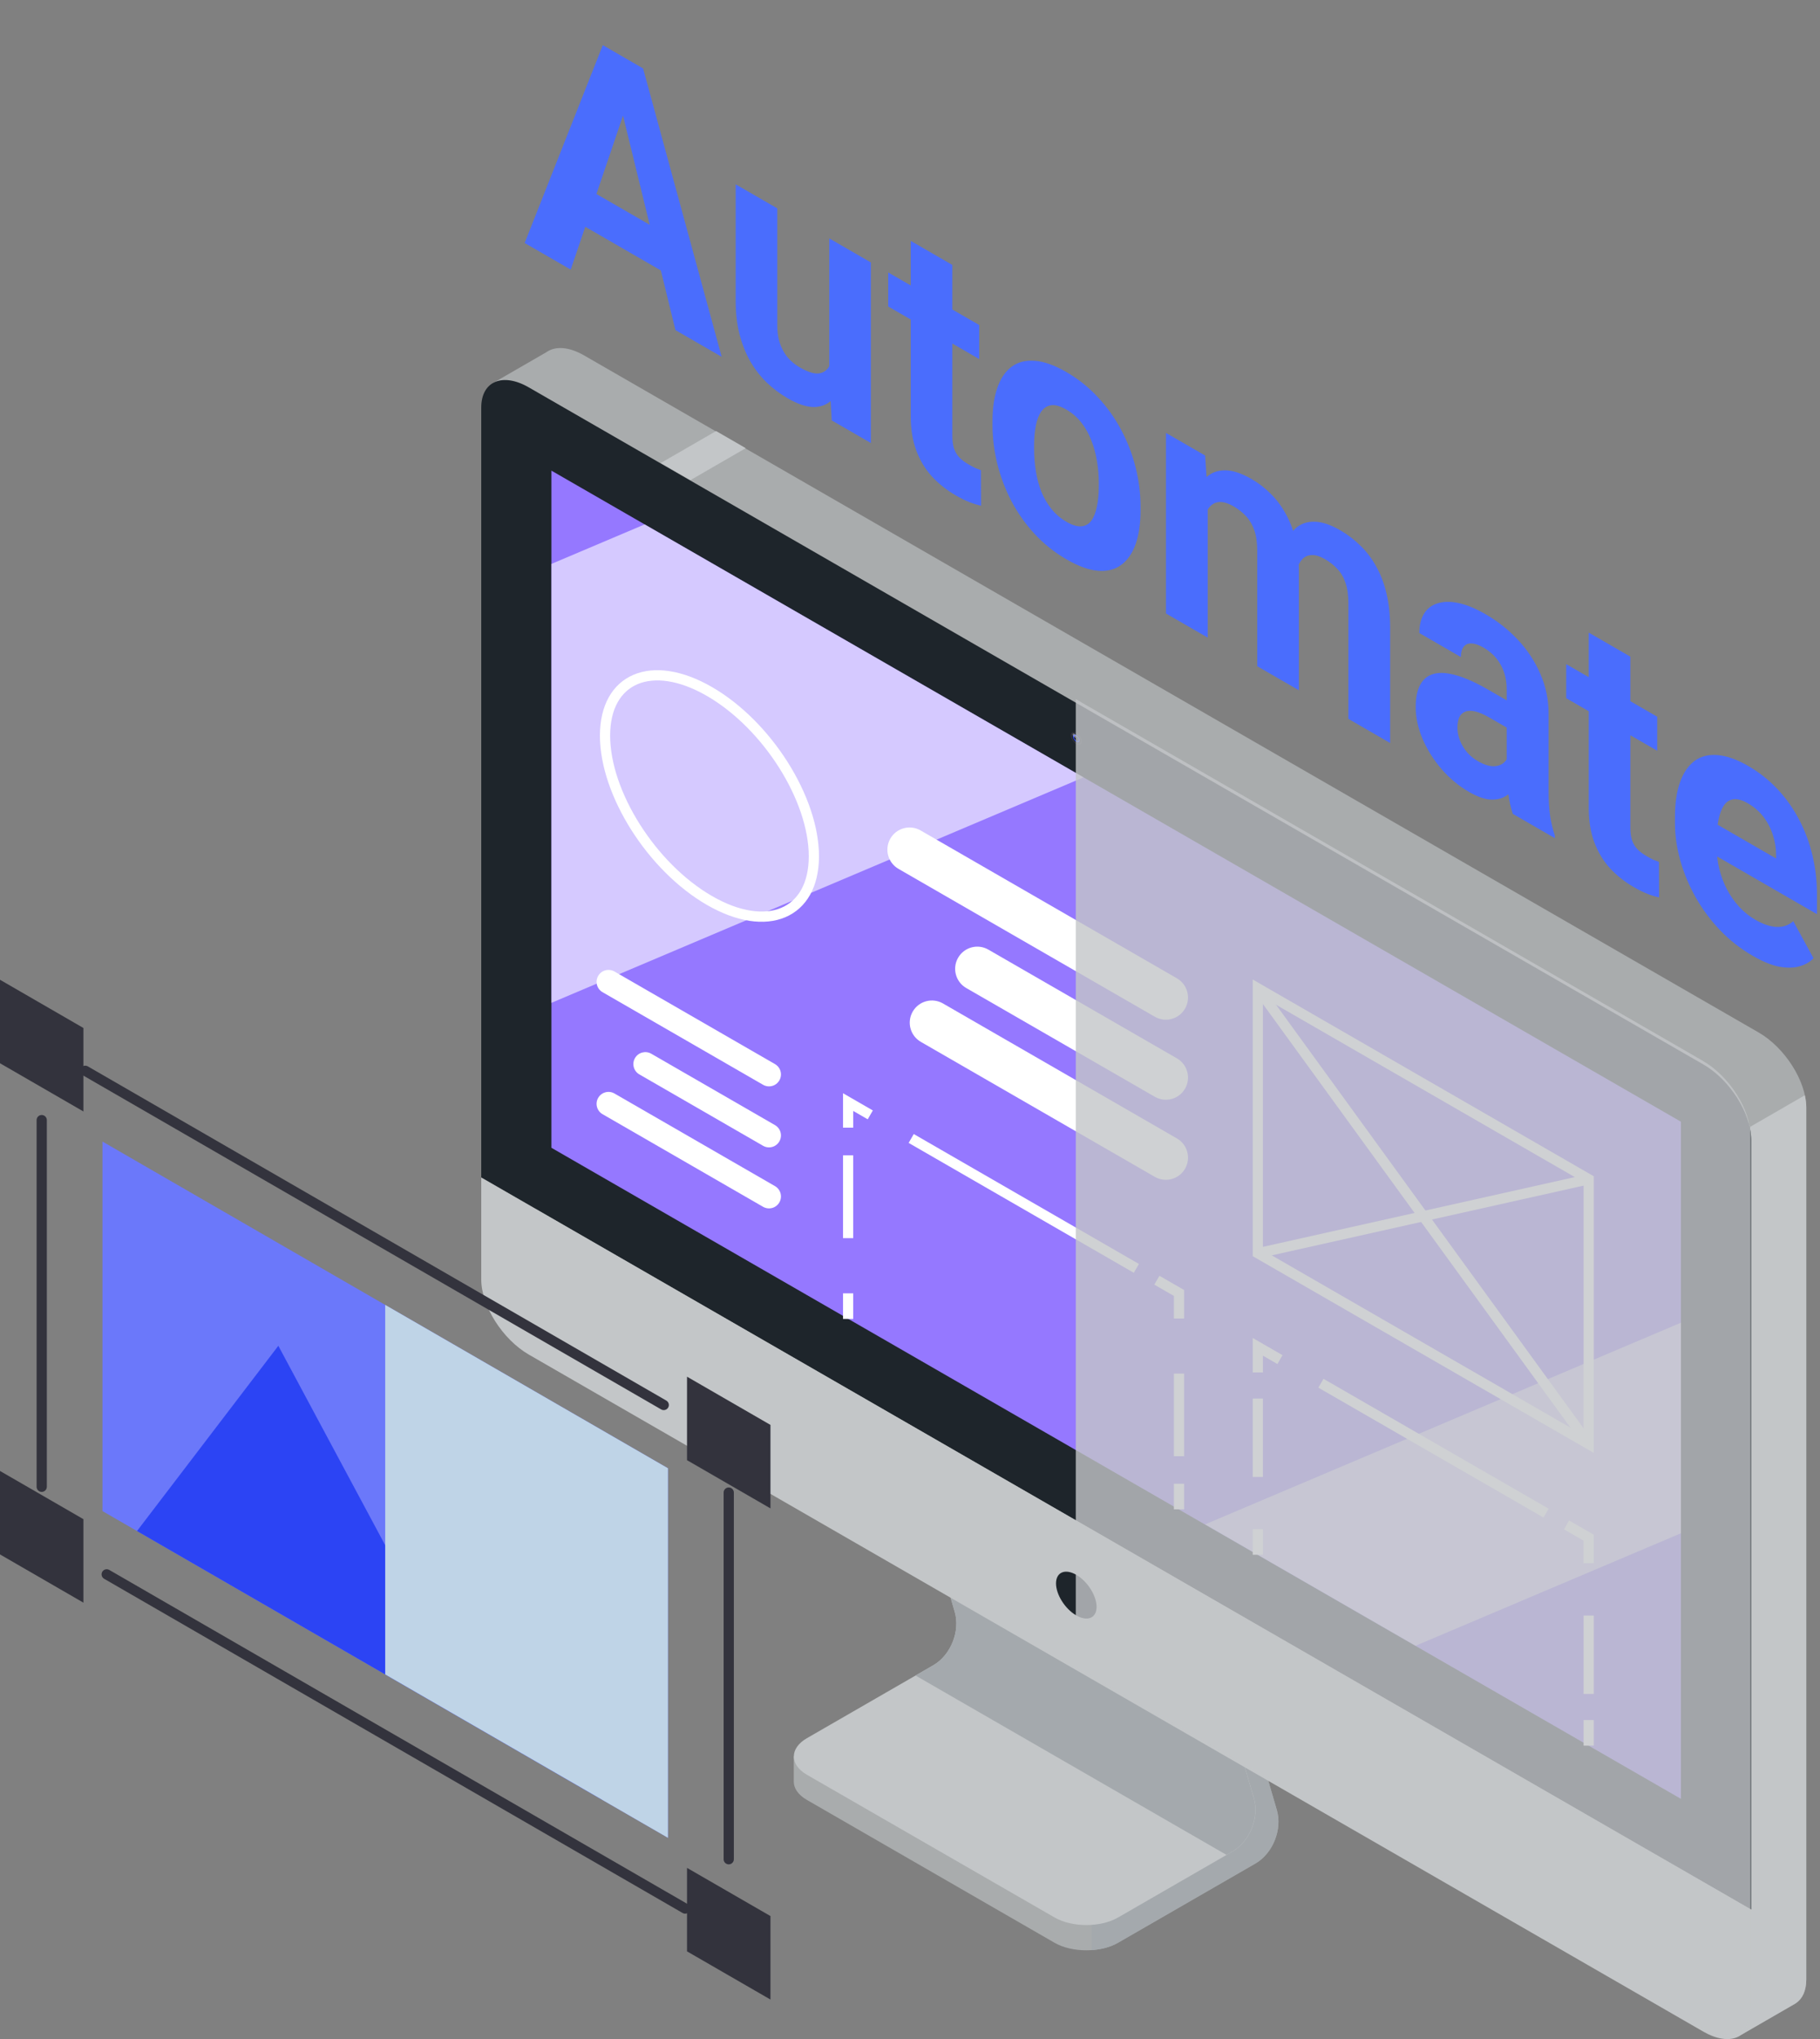 <svg width="284" height="318" viewBox="0 0 284 318" fill="none" xmlns="http://www.w3.org/2000/svg">
<rect x="0" y="0" width="284" height="318" fill="#808080" stroke="none"/>
<path d="M273.519 149.063C271.625 147.97 269.927 146.642 268.425 145.081C266.922 143.502 265.645 141.784 264.593 139.928C263.556 138.08 262.76 136.171 262.204 134.202C261.648 132.215 261.37 130.285 261.37 128.411V127.37C261.37 125.236 261.633 123.436 262.159 121.97C262.685 120.504 263.436 119.402 264.413 118.665C265.404 117.936 266.607 117.632 268.019 117.754C269.431 117.858 271.024 118.422 272.797 119.445C274.525 120.443 276.058 121.658 277.395 123.089C278.733 124.52 279.852 126.104 280.754 127.839C281.67 129.583 282.361 131.439 282.827 133.408C283.293 135.36 283.526 137.369 283.526 139.433V142.556L264.142 131.365V126.368L277.147 133.877V133.304C277.147 132.263 276.982 131.239 276.651 130.233C276.336 129.218 275.855 128.281 275.209 127.422C274.563 126.564 273.736 125.843 272.73 125.262C271.873 124.768 271.137 124.56 270.521 124.638C269.905 124.716 269.401 125.032 269.011 125.588C268.635 126.151 268.35 126.906 268.154 127.852C267.974 128.789 267.884 129.882 267.884 131.131V132.172C267.884 133.3 268.019 134.419 268.289 135.529C268.575 136.649 268.973 137.703 269.484 138.692C270.01 139.689 270.641 140.591 271.377 141.398C272.129 142.214 272.978 142.895 273.924 143.441C275.096 144.118 276.186 144.487 277.192 144.547C278.214 144.599 279.093 144.3 279.829 143.649L282.985 149.427C282.474 149.982 281.775 150.395 280.889 150.663C280.017 150.941 278.965 150.976 277.733 150.768C276.501 150.542 275.096 149.974 273.519 149.063Z" fill="#4A6DFD"/>
<path d="M258.598 111.768V117.077L244.398 108.879V103.57L258.598 111.768ZM247.914 98.651L254.406 102.399V129.023C254.406 129.838 254.496 130.515 254.676 131.053C254.871 131.6 255.157 132.068 255.532 132.458C255.908 132.831 256.381 133.183 256.952 133.512C257.358 133.747 257.719 133.938 258.034 134.085C258.365 134.224 258.643 134.332 258.868 134.41L258.891 139.941C258.335 139.828 257.734 139.646 257.088 139.394C256.442 139.143 255.728 138.791 254.946 138.34C253.519 137.516 252.272 136.527 251.205 135.373C250.153 134.211 249.342 132.857 248.771 131.313C248.2 129.769 247.914 128.008 247.914 126.03V98.651Z" fill="#4A6DFD"/>
<path d="M235.112 120.018V107.474C235.112 106.571 234.984 105.726 234.729 104.936C234.473 104.129 234.075 103.388 233.534 102.711C233.008 102.043 232.325 101.466 231.483 100.98C230.762 100.564 230.138 100.351 229.613 100.343C229.087 100.316 228.681 100.49 228.395 100.863C228.11 101.219 227.967 101.752 227.967 102.464L221.476 98.716C221.476 97.519 221.716 96.521 222.197 95.723C222.678 94.925 223.377 94.383 224.293 94.096C225.21 93.793 226.299 93.771 227.561 94.031C228.839 94.3 230.266 94.89 231.844 95.801C233.737 96.894 235.42 98.23 236.893 99.809C238.365 101.388 239.522 103.149 240.364 105.092C241.22 107.044 241.648 109.113 241.648 111.299V123.349C241.648 124.894 241.731 126.208 241.896 127.292C242.062 128.359 242.302 129.348 242.618 130.259V130.702L236.059 126.915C235.743 125.969 235.503 124.876 235.337 123.636C235.187 122.386 235.112 121.181 235.112 120.018ZM235.969 109.712L236.014 113.98L232.385 111.885C231.528 111.39 230.785 111.074 230.153 110.935C229.522 110.796 229.004 110.818 228.598 111C228.193 111.165 227.892 111.46 227.697 111.885C227.516 112.319 227.426 112.857 227.426 113.499C227.426 114.141 227.554 114.796 227.809 115.464C228.065 116.114 228.433 116.726 228.914 117.298C229.395 117.854 229.958 118.318 230.604 118.691C231.581 119.255 232.43 119.519 233.151 119.485C233.872 119.45 234.428 119.216 234.819 118.782C235.225 118.357 235.435 117.854 235.45 117.272L237.163 121.436C236.923 122.009 236.592 122.556 236.171 123.076C235.766 123.605 235.247 124.026 234.616 124.338C233.985 124.633 233.226 124.742 232.34 124.664C231.453 124.568 230.401 124.169 229.184 123.466C227.637 122.573 226.232 121.406 224.97 119.966C223.722 118.517 222.731 116.947 221.994 115.255C221.273 113.555 220.912 111.889 220.912 110.258C220.912 108.784 221.153 107.612 221.634 106.745C222.115 105.877 222.821 105.322 223.752 105.079C224.699 104.828 225.879 104.91 227.291 105.326C228.703 105.726 230.341 106.463 232.205 107.539L235.969 109.712Z" fill="#4A6DFD"/>
<path d="M188.456 77.102V99.432L181.943 95.671V67.511L188.051 71.037L188.456 77.102ZM187.555 83.842L185.752 82.801C185.752 80.841 185.954 79.153 186.36 77.739C186.781 76.316 187.389 75.228 188.186 74.473C188.997 73.71 189.996 73.332 191.184 73.341C192.371 73.35 193.745 73.805 195.308 74.707C196.39 75.332 197.382 76.095 198.283 76.997C199.185 77.882 199.959 78.91 200.605 80.082C201.266 81.244 201.777 82.563 202.137 84.037C202.498 85.495 202.678 87.1 202.678 88.852V107.643L196.187 103.895V85.937C196.187 84.653 196.037 83.578 195.736 82.71C195.436 81.843 195.008 81.109 194.452 80.511C193.911 79.921 193.257 79.405 192.491 78.962C191.649 78.477 190.913 78.251 190.282 78.286C189.666 78.329 189.155 78.589 188.749 79.067C188.344 79.526 188.043 80.168 187.848 80.992C187.652 81.817 187.555 82.766 187.555 83.842ZM202.07 91.364L199.748 90.362C199.748 88.522 199.944 86.926 200.334 85.573C200.74 84.228 201.334 83.183 202.115 82.437C202.911 81.699 203.896 81.339 205.068 81.357C206.24 81.357 207.592 81.799 209.125 82.684C210.297 83.361 211.363 84.176 212.325 85.13C213.287 86.067 214.106 87.156 214.782 88.397C215.473 89.629 215.999 91.025 216.36 92.587C216.735 94.157 216.923 95.922 216.923 97.883V115.867L210.409 112.106V94.122C210.409 92.821 210.259 91.745 209.959 90.895C209.673 90.036 209.252 89.316 208.696 88.735C208.155 88.145 207.509 87.633 206.758 87.2C205.977 86.748 205.293 86.536 204.707 86.562C204.121 86.571 203.633 86.774 203.242 87.174C202.851 87.573 202.558 88.132 202.363 88.852C202.168 89.555 202.07 90.392 202.07 91.364Z" fill="#4A6DFD"/>
<path d="M154.873 66.249V65.702C154.873 63.637 155.128 61.885 155.639 60.445C156.15 58.987 156.894 57.899 157.871 57.179C158.847 56.459 160.05 56.155 161.477 56.268C162.904 56.363 164.542 56.944 166.39 58.011C168.239 59.078 169.884 60.393 171.327 61.954C172.769 63.498 173.979 65.195 174.955 67.042C175.947 68.899 176.698 70.851 177.209 72.898C177.72 74.928 177.976 76.976 177.976 79.04V79.587C177.976 81.634 177.72 83.387 177.209 84.844C176.698 86.284 175.947 87.369 174.955 88.097C173.979 88.817 172.777 89.121 171.349 89.008C169.922 88.895 168.284 88.305 166.436 87.238C164.587 86.171 162.942 84.866 161.5 83.322C160.072 81.786 158.862 80.09 157.871 78.234C156.894 76.368 156.15 74.421 155.639 72.391C155.128 70.343 154.873 68.296 154.873 66.249ZM161.364 69.45V69.996C161.364 71.176 161.454 72.33 161.635 73.458C161.815 74.585 162.101 75.653 162.491 76.659C162.897 77.657 163.423 78.559 164.069 79.366C164.715 80.172 165.504 80.845 166.436 81.383C167.337 81.903 168.111 82.133 168.757 82.072C169.403 82.012 169.922 81.712 170.312 81.174C170.703 80.619 170.988 79.882 171.169 78.962C171.364 78.051 171.462 77.006 171.462 75.826V75.28C171.462 74.134 171.364 73.002 171.169 71.883C170.988 70.755 170.695 69.684 170.29 68.669C169.899 67.645 169.381 66.721 168.735 65.897C168.088 65.073 167.307 64.396 166.39 63.867C165.474 63.338 164.693 63.112 164.046 63.191C163.415 63.277 162.897 63.603 162.491 64.166C162.101 64.722 161.815 65.459 161.635 66.379C161.454 67.281 161.364 68.305 161.364 69.45Z" fill="#4A6DFD"/>
<path d="M152.8 50.685V55.994L138.6 47.796V42.487L152.8 50.685ZM142.116 37.568L148.607 41.316V67.94C148.607 68.755 148.697 69.432 148.878 69.97C149.073 70.517 149.359 70.985 149.734 71.375C150.11 71.749 150.583 72.1 151.154 72.43C151.56 72.664 151.921 72.855 152.236 73.002C152.567 73.141 152.845 73.249 153.07 73.327L153.093 78.858C152.537 78.745 151.936 78.563 151.289 78.311C150.643 78.06 149.93 77.708 149.148 77.257C147.721 76.433 146.474 75.444 145.407 74.29C144.355 73.128 143.544 71.775 142.973 70.23C142.402 68.686 142.116 66.925 142.116 64.947V37.568Z" fill="#4A6DFD"/>
<path d="M129.404 58.597V37.178L135.895 40.926V69.086L129.787 65.559L129.404 58.597ZM130.125 53.236L132.041 54.29C132.041 56.164 131.853 57.799 131.478 59.196C131.102 60.575 130.538 61.638 129.787 62.384C129.036 63.113 128.089 63.477 126.947 63.477C125.805 63.46 124.46 63.004 122.913 62.111C121.726 61.425 120.629 60.601 119.622 59.638C118.63 58.667 117.774 57.556 117.053 56.307C116.346 55.049 115.79 53.644 115.385 52.091C114.994 50.529 114.799 48.812 114.799 46.938V28.746L121.29 32.493V50.737C121.29 51.57 121.373 52.321 121.538 52.989C121.718 53.665 121.966 54.277 122.282 54.824C122.597 55.37 122.965 55.843 123.386 56.242C123.822 56.65 124.303 57.005 124.829 57.309C126.166 58.081 127.218 58.376 127.984 58.194C128.765 58.02 129.314 57.487 129.629 56.593C129.96 55.691 130.125 54.572 130.125 53.236Z" fill="#4A6DFD"/>
<path d="M97.984 15.785L89.059 42.045L81.869 37.894L94.063 7.04L98.638 9.682L97.984 15.785ZM105.4 51.479L96.452 14.9L95.731 8.003L100.351 10.671L112.612 55.643L105.4 51.479ZM104.994 37.139V43.255L87.662 33.248V27.132L104.994 37.139Z" fill="#4A6DFD"/>
<path d="M147.353 262.615C150.075 261.047 151.58 257.292 150.698 254.277L141.705 223.506C140.822 220.491 142.327 219.305 145.05 220.874L183.696 243.151C186.419 244.72 189.371 248.475 190.248 251.49L199.241 282.26C200.124 285.276 198.619 289.03 195.896 290.599L174.454 302.958C171.731 304.527 167.274 304.527 164.551 302.958L125.905 280.681C124.538 279.894 123.857 278.857 123.863 277.82V273.906L147.347 262.615H147.353Z" fill="#A9ACAD"/>
<g style="mix-blend-mode:multiply">
<path d="M183.701 243.157C186.424 244.725 189.376 248.48 190.253 251.495L199.246 282.266C200.129 285.281 198.624 289.036 195.901 290.604L174.458 302.964C173.304 303.628 171.842 304.011 170.326 304.112V235.445L183.701 243.157Z" fill="#A4A9AD"/>
</g>
<path d="M144.007 220.231C141.284 218.662 139.779 219.848 140.662 222.863L148.985 251.347C149.868 254.362 148.363 258.117 145.64 259.686L125.915 271.056C123.192 272.624 123.192 275.193 125.915 276.762L164.567 299.018C167.29 300.587 171.746 300.587 174.469 299.018L192.317 288.728C195.039 287.159 196.545 283.404 195.662 280.389L186.557 249.315C185.674 246.3 182.723 242.545 180 240.977L144.018 220.231H144.007Z" fill="#C3C6C8"/>
<g style="mix-blend-mode:multiply">
<path d="M140.658 222.863C139.775 219.848 141.28 218.662 144.003 220.231L179.985 240.977C182.708 242.545 185.659 246.3 186.542 249.315L195.647 280.389C196.529 283.404 195.024 287.159 192.301 288.728L191.387 289.254L142.859 261.281L145.625 259.686C148.348 258.117 149.853 254.362 148.97 251.347L140.647 222.863H140.658Z" fill="#A4A9AD"/>
</g>
<path d="M85.269 54.917C86.625 53.95 88.742 54.04 91.13 55.417L274.434 161.013C278.534 163.374 281.858 168.618 281.858 172.713V308.696C281.858 310.446 281.251 311.696 280.241 312.382L280.204 312.408C280.145 312.445 280.081 312.477 280.023 312.515L271.759 317.285L261.787 304.548L91.13 206.243C87.03 203.877 83.706 198.644 83.706 194.544V68.388L76.93 59.73L85.269 54.917Z" fill="#A9ACAD"/>
<g style="mix-blend-mode:multiply">
<path d="M281.634 170.804C281.778 171.458 281.858 172.096 281.858 172.713V308.696C281.858 310.446 281.251 311.696 280.241 312.382L280.204 312.408C280.145 312.445 280.081 312.477 280.023 312.515L271.759 317.285L261.787 304.548L258.293 302.533V184.274L281.634 170.798V170.804Z" fill="#C3C6C8"/>
</g>
<path d="M82.52 60.412L265.824 166.008C269.924 168.369 273.248 173.613 273.248 177.708V297.779L75.096 183.627V63.555C75.096 59.455 78.42 58.046 82.52 60.412Z" fill="#1E252B"/>
<path d="M262.298 280.516V174.92L86.046 73.393V178.989L262.298 280.516Z" fill="#9578FF"/>
<path fill-rule="evenodd" clip-rule="evenodd" d="M195.481 238.467V242.456H197.076V238.467H195.481Z" fill="white"/>
<path fill-rule="evenodd" clip-rule="evenodd" d="M195.481 218.093V230.319H197.076V218.093H195.481Z" fill="white"/>
<path fill-rule="evenodd" clip-rule="evenodd" d="M195.481 208.65V214.019H197.076V211.411L199.332 212.711L200.128 211.329L195.481 208.65Z" fill="white"/>
<path fill-rule="evenodd" clip-rule="evenodd" d="M241.658 235.27L206.521 215.014L205.724 216.396L240.861 236.653L241.658 235.27Z" fill="white"/>
<path fill-rule="evenodd" clip-rule="evenodd" d="M244.848 237.111L244.052 238.493L247.109 240.252V243.78H248.704V239.33L244.848 237.111Z" fill="white"/>
<path fill-rule="evenodd" clip-rule="evenodd" d="M248.704 264.159V251.932H247.109V264.159H248.704Z" fill="white"/>
<path fill-rule="evenodd" clip-rule="evenodd" d="M248.704 272.22V268.232H247.109V272.22H248.704Z" fill="white"/>
<path fill-rule="evenodd" clip-rule="evenodd" d="M131.547 201.687V205.676H133.142V201.687H131.547Z" fill="white"/>
<path fill-rule="evenodd" clip-rule="evenodd" d="M131.547 180.159V193.077H133.142V180.159H131.547Z" fill="white"/>
<path fill-rule="evenodd" clip-rule="evenodd" d="M131.547 170.481V175.851H133.143V173.244L135.403 174.548L136.2 173.166L131.547 170.481Z" fill="white"/>
<path fill-rule="evenodd" clip-rule="evenodd" d="M177.723 197.103L142.586 176.846L141.79 178.229L176.926 198.485L177.723 197.103Z" fill="white"/>
<path fill-rule="evenodd" clip-rule="evenodd" d="M180.919 198.948L180.123 200.331L183.18 202.09V205.617H184.775V201.167L180.919 198.948Z" fill="white"/>
<path fill-rule="evenodd" clip-rule="evenodd" d="M184.775 227.086V214.206H183.18V227.086H184.775Z" fill="white"/>
<path fill-rule="evenodd" clip-rule="evenodd" d="M184.775 235.366V231.378H183.18V235.366H184.775Z" fill="white"/>
<path fill-rule="evenodd" clip-rule="evenodd" d="M195.481 152.746V195.893L248.705 226.573V183.431L195.481 152.746ZM247.109 184.353V223.812L197.077 194.971V155.507L247.109 184.353Z" fill="white"/>
<path fill-rule="evenodd" clip-rule="evenodd" d="M196.452 196.211L248.08 184.671L247.732 183.114L196.104 194.654L196.452 196.211Z" fill="white"/>
<path fill-rule="evenodd" clip-rule="evenodd" d="M195.634 154.596L247.261 225.662L248.552 224.724L196.924 153.659L195.634 154.596Z" fill="white"/>
<path fill-rule="evenodd" clip-rule="evenodd" d="M138.933 130.772C137.98 132.426 138.548 134.539 140.202 135.493L180.199 158.552C181.853 159.506 183.967 158.938 184.92 157.284C185.874 155.63 185.306 153.516 183.652 152.563L143.655 129.503C142.001 128.55 139.887 129.118 138.933 130.772Z" fill="white"/>
<path fill-rule="evenodd" clip-rule="evenodd" d="M149.506 149.353C148.553 151.008 149.121 153.121 150.775 154.075L180.2 171.034C181.854 171.987 183.968 171.419 184.921 169.765C185.874 168.111 185.306 165.997 183.652 165.044L154.227 148.085C152.573 147.131 150.459 147.699 149.506 149.353Z" fill="white"/>
<path fill-rule="evenodd" clip-rule="evenodd" d="M142.423 157.75C141.469 159.404 142.037 161.518 143.691 162.472L180.199 183.521C181.853 184.474 183.967 183.906 184.921 182.252C185.874 180.598 185.306 178.485 183.653 177.531L147.144 156.482C145.49 155.529 143.376 156.096 142.423 157.75Z" fill="white"/>
<path fill-rule="evenodd" clip-rule="evenodd" d="M98.874 105.219C95.546 106.625 93.614 110.001 93.614 114.72C93.614 119.416 95.51 124.69 98.511 129.424C101.516 134.164 105.678 138.44 110.307 141.113C114.92 143.777 119.268 144.418 122.538 143.036C125.866 141.63 127.798 138.253 127.798 133.535C127.798 128.839 125.902 123.564 122.901 118.831C119.896 114.091 115.735 109.815 111.105 107.142C106.492 104.478 102.144 103.837 98.874 105.219ZM99.495 106.688C102.123 105.577 105.922 105.992 110.307 108.524C114.676 111.046 118.661 115.122 121.554 119.685C124.451 124.254 126.203 129.233 126.203 133.535C126.203 137.815 124.487 140.48 121.917 141.566C119.289 142.677 115.49 142.263 111.105 139.731C106.736 137.209 102.751 133.132 99.858 128.57C96.961 124 95.209 119.021 95.209 114.72C95.209 110.44 96.925 107.775 99.495 106.688Z" fill="white"/>
<path fill-rule="evenodd" clip-rule="evenodd" d="M93.341 152.182C92.827 153.073 93.133 154.211 94.024 154.724L119.072 169.163C119.962 169.676 121.101 169.37 121.614 168.48C122.127 167.589 121.822 166.451 120.931 165.938L95.883 151.499C94.992 150.986 93.854 151.291 93.341 152.182Z" fill="white"/>
<path fill-rule="evenodd" clip-rule="evenodd" d="M99.084 165.003C98.571 165.894 98.876 167.032 99.767 167.545L119.072 178.676C119.962 179.19 121.1 178.884 121.614 177.993C122.127 177.103 121.822 175.965 120.931 175.451L101.626 164.32C100.736 163.807 99.598 164.113 99.084 165.003Z" fill="white"/>
<path fill-rule="evenodd" clip-rule="evenodd" d="M93.341 171.205C92.827 172.095 93.133 173.234 94.023 173.747L119.071 188.191C119.962 188.704 121.1 188.399 121.614 187.508C122.127 186.618 121.822 185.48 120.931 184.966L95.883 170.522C94.992 170.009 93.854 170.314 93.341 171.205Z" fill="white"/>
<path d="M273.248 313.69C273.248 317.791 269.924 319.195 265.824 316.833L82.52 211.238C78.42 208.871 75.096 203.633 75.096 199.538V183.626L273.248 297.779V313.69Z" fill="#C3C6C8"/>
<path d="M164.785 246.921C164.785 248.671 166.2 250.905 167.949 251.915C169.699 252.92 171.114 252.325 171.114 250.575C171.114 248.825 169.694 246.592 167.949 245.581C166.2 244.571 164.785 245.172 164.785 246.921Z" fill="#1E252B"/>
<path d="M167.094 114.666C167.094 114.193 167.477 114.034 167.95 114.305C168.423 114.576 168.806 115.182 168.806 115.656C168.806 116.129 168.423 116.288 167.95 116.017C167.477 115.746 167.094 115.14 167.094 114.666Z" fill="#33333D"/>
<path d="M167.248 114.752C167.248 114.363 167.562 114.23 167.95 114.454C168.338 114.677 168.652 115.177 168.652 115.565C168.652 115.954 168.338 116.086 167.95 115.863C167.562 115.64 167.248 115.145 167.248 114.757V114.752Z" fill="#1E252B"/>
<path d="M167.427 114.858C167.427 114.571 167.661 114.47 167.949 114.635C168.237 114.8 168.471 115.173 168.471 115.46C168.471 115.748 168.237 115.849 167.949 115.684C167.661 115.519 167.427 115.146 167.427 114.858Z" fill="#2C44F4"/>
<path d="M167.587 114.948C167.587 114.751 167.746 114.682 167.949 114.794C168.146 114.911 168.311 115.167 168.311 115.364C168.311 115.561 168.151 115.63 167.949 115.518C167.752 115.401 167.587 115.145 167.587 114.948Z" fill="#1E252B"/>
<path opacity="0.4" d="M167.38 114.544C167.38 114.384 167.508 114.331 167.668 114.421C167.828 114.512 167.955 114.714 167.955 114.874C167.955 115.034 167.828 115.087 167.668 114.996C167.508 114.906 167.38 114.704 167.38 114.544Z" fill="white"/>
<g style="mix-blend-mode:soft-light" opacity="0.6">
<path d="M262.298 239.105L220.891 256.644L188.052 237.711L262.303 206.265V239.105H262.298ZM100.601 81.78L169.077 121.224L86.046 156.387V87.938L100.601 81.774V81.78Z" fill="white"/>
</g>
<g style="mix-blend-mode:multiply" opacity="0.8">
<path d="M265.744 165.449C269.844 167.81 273.168 173.054 273.168 177.149V313.132C273.168 317.232 269.844 318.636 265.744 316.275L167.869 259.856V109.024L265.744 165.444V165.449Z" fill="#C3C6C8"/>
</g>
<g style="mix-blend-mode:multiply">
<path d="M103.111 72.202L111.742 67.219L116.369 69.889L107.738 74.872L103.111 72.202Z" fill="#C3C6C8"/>
</g>
<path d="M15.989 235.643L104.227 286.591V228.964L15.989 178.017V235.643Z" fill="#6B78FA"/>
<path d="M93.933 280.645L76.862 240.078L64.056 248.332L43.432 209.866L21.378 238.754L93.933 280.645Z" fill="#2C44F4"/>
<path d="M78.787 232.808C78.787 229.229 81.691 228.001 85.27 230.07C88.849 232.138 91.752 236.717 91.752 240.296C91.752 243.875 88.849 245.104 85.27 243.035C81.691 240.966 78.787 236.387 78.787 232.808Z" fill="white"/>
<g style="mix-blend-mode:multiply">
<path d="M60.108 261.117L104.227 286.591V228.964L60.108 203.49V261.117Z" fill="#BFD4E7"/>
</g>
<path fill-rule="evenodd" clip-rule="evenodd" d="M113.715 296.764C113.274 296.764 112.917 297.121 112.917 297.562V300.169L110.656 298.865C110.275 298.645 109.787 298.776 109.567 299.158C109.347 299.539 109.478 300.027 109.859 300.247L113.316 302.241C113.563 302.384 113.867 302.384 114.114 302.241C114.36 302.099 114.512 301.835 114.512 301.55V297.562C114.512 297.121 114.155 296.764 113.715 296.764Z" fill="#33333D"/>
<path fill-rule="evenodd" clip-rule="evenodd" d="M113.715 231.958C113.274 231.958 112.917 232.315 112.917 232.755V289.935C112.917 290.376 113.274 290.733 113.715 290.733C114.155 290.733 114.512 290.376 114.512 289.935V232.755C114.512 232.315 114.155 231.958 113.715 231.958Z" fill="#33333D"/>
<path fill-rule="evenodd" clip-rule="evenodd" d="M109.567 222.561C109.347 222.943 109.478 223.431 109.859 223.651L112.917 225.415V228.943C112.917 229.383 113.274 229.741 113.715 229.741C114.155 229.741 114.512 229.383 114.512 228.943V224.954C114.512 224.669 114.36 224.406 114.113 224.263L110.656 222.269C110.275 222.049 109.787 222.18 109.567 222.561Z" fill="#33333D"/>
<path fill-rule="evenodd" clip-rule="evenodd" d="M12.614 166.583C12.394 166.964 12.525 167.452 12.906 167.673L103.175 219.79C103.557 220.01 104.045 219.879 104.265 219.498C104.485 219.116 104.355 218.628 103.973 218.408L13.704 166.291C13.322 166.071 12.835 166.201 12.614 166.583Z" fill="#33333D"/>
<path fill-rule="evenodd" clip-rule="evenodd" d="M6.11 162.366C5.863 162.509 5.711 162.772 5.711 163.057V167.046C5.711 167.486 6.068 167.844 6.509 167.844C6.949 167.844 7.306 167.486 7.306 167.046V164.439L9.561 165.742C9.943 165.963 10.431 165.832 10.651 165.451C10.871 165.069 10.741 164.581 10.359 164.361L6.908 162.367C6.661 162.224 6.357 162.224 6.11 162.366Z" fill="#33333D"/>
<path fill-rule="evenodd" clip-rule="evenodd" d="M6.509 173.874C6.068 173.874 5.711 174.231 5.711 174.672V231.852C5.711 232.293 6.068 232.65 6.509 232.65C6.949 232.65 7.307 232.293 7.307 231.852V174.672C7.307 174.231 6.949 173.874 6.509 173.874Z" fill="#33333D"/>
<path fill-rule="evenodd" clip-rule="evenodd" d="M6.509 234.867C6.068 234.867 5.711 235.224 5.711 235.664V239.653C5.711 239.938 5.863 240.201 6.11 240.344L9.561 242.338C9.943 242.558 10.431 242.428 10.651 242.046C10.871 241.665 10.741 241.177 10.359 240.957L7.306 239.193V235.664C7.306 235.224 6.949 234.867 6.509 234.867Z" fill="#33333D"/>
<path fill-rule="evenodd" clip-rule="evenodd" d="M15.958 245.109C15.738 245.491 15.868 245.979 16.25 246.199L106.519 298.316C106.901 298.536 107.389 298.406 107.609 298.024C107.829 297.643 107.698 297.155 107.317 296.934L17.048 244.817C16.666 244.597 16.178 244.728 15.958 245.109Z" fill="#33333D"/>
<path d="M107.206 214.685L120.225 222.204V235.223L107.206 227.703V214.685Z" fill="#33333D"/>
<path d="M107.206 291.281L120.225 298.795V311.814L107.206 304.3V291.281Z" fill="#33333D"/>
<path d="M1.52588e-05 152.787L13.019 160.307V173.326L1.52588e-05 165.806V152.787Z" fill="#33333D"/>
<path d="M1.52588e-05 229.384L13.019 236.904V249.922L1.52588e-05 242.402V229.384Z" fill="#33333D"/>
</svg>
